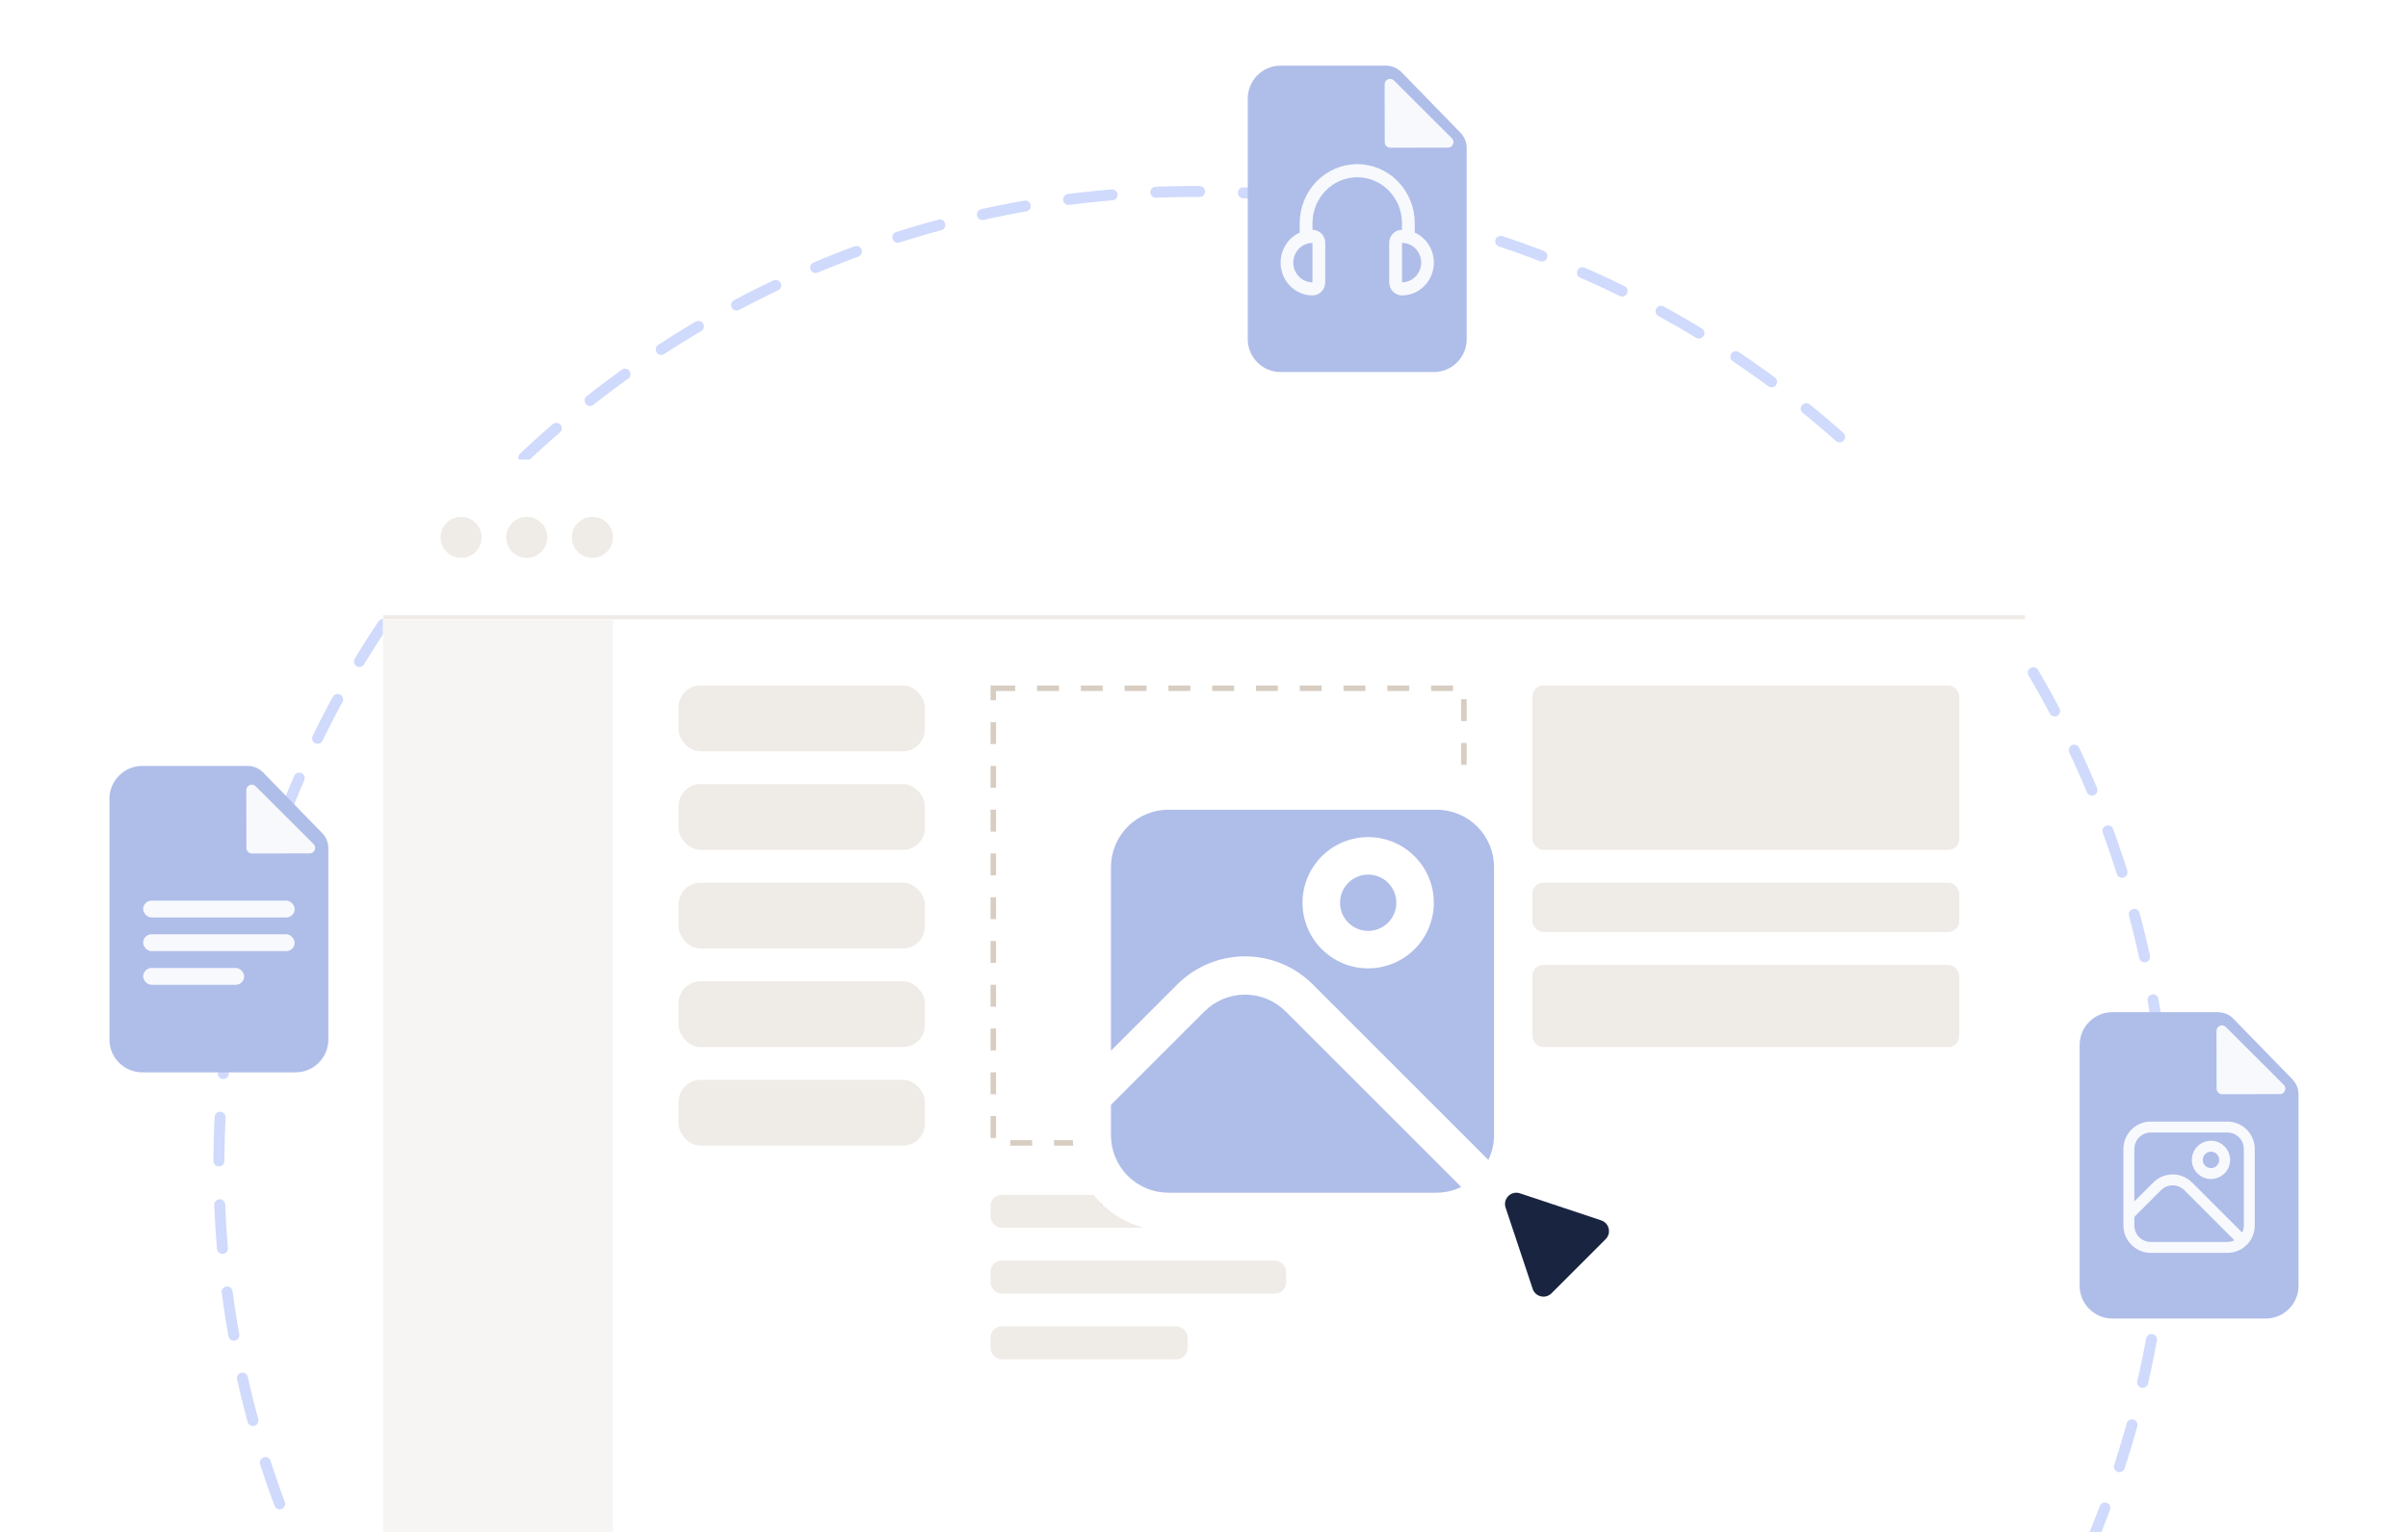 <svg width="440" height="280" viewBox="0 0 440 280" fill="none" xmlns="http://www.w3.org/2000/svg">
<g clip-path="url(#clip0_1475_49)">
<circle cx="218" cy="213" r="178" stroke="#CFDAFC" stroke-width="2" stroke-linecap="round" stroke-dasharray="8 8"/>
<g filter="url(#filter0_d_1475_49)">
<rect x="70" y="80" width="300" height="214" rx="8" fill="white"/>
<ellipse cx="84.25" cy="94.217" rx="3.75" ry="3.741" fill="#EFEBE7"/>
<ellipse cx="96.25" cy="94.217" rx="3.75" ry="3.741" fill="#EFEBE7"/>
<ellipse cx="108.25" cy="94.217" rx="3.75" ry="3.741" fill="#EFEBE7"/>
<rect x="70" y="108.434" width="300" height="0.748" fill="#EFEBE7"/>
<rect x="70" y="109.284" width="42" height="184.716" fill="#F7F5F3"/>
<rect x="124" y="121.298" width="45" height="12.014" rx="4" fill="#EFEBE7"/>
<rect x="181.5" y="121.798" width="86" height="83.098" stroke="#D7CDC1" stroke-dasharray="4 4"/>
<rect x="181" y="214.407" width="54" height="6.007" rx="2" fill="#EFEBE7"/>
<rect x="181" y="226.421" width="54" height="6.007" rx="2" fill="#EFEBE7"/>
<rect x="181" y="238.435" width="36" height="6.007" rx="2" fill="#EFEBE7"/>
<rect x="124" y="139.319" width="45" height="12.014" rx="4" fill="#EFEBE7"/>
<rect x="124" y="157.34" width="45" height="12.014" rx="4" fill="#EFEBE7"/>
<rect x="124" y="175.361" width="45" height="12.014" rx="4" fill="#EFEBE7"/>
<rect x="124" y="193.382" width="45" height="12.014" rx="4" fill="#EFEBE7"/>
<rect x="280" y="121.298" width="78" height="30.035" rx="2" fill="#EFEBE7"/>
<rect x="280" y="157.34" width="78" height="9.011" rx="2" fill="#EFEBE7"/>
<rect x="280" y="172.358" width="78" height="15.018" rx="2" fill="#EFEBE7"/>
<g filter="url(#filter1_d_1475_49)">
<path d="M274.75 138.568H201.25V212.154H274.75V138.568Z" fill="#AFBDE9"/>
<path d="M262.5 133H213.5C208.86 133.006 204.412 134.851 201.132 138.132C197.851 141.412 196.006 145.86 196 150.5V199.5C196.006 204.14 197.851 208.588 201.132 211.868C204.412 215.149 208.86 216.994 213.5 217H262.5C267.14 216.994 271.588 215.149 274.868 211.868C278.149 208.588 279.994 204.14 280 199.5V150.5C279.994 145.86 278.149 141.412 274.868 138.132C271.588 134.851 267.14 133.006 262.5 133ZM213.5 140H262.5C265.285 140 267.955 141.106 269.925 143.075C271.894 145.045 273 147.715 273 150.5V199.5C272.994 201.059 272.635 202.597 271.95 203.997L239.879 171.927C238.254 170.301 236.325 169.012 234.202 168.132C232.078 167.253 229.802 166.8 227.503 166.8C225.205 166.8 222.929 167.253 220.805 168.132C218.682 169.012 216.753 170.301 215.127 171.927L203 184.051V150.5C203 147.715 204.106 145.045 206.075 143.075C208.045 141.106 210.715 140 213.5 140ZM213.5 210C210.715 210 208.045 208.894 206.075 206.925C204.106 204.955 203 202.285 203 199.5V193.949L220.073 176.876C221.048 175.9 222.206 175.126 223.48 174.598C224.755 174.07 226.121 173.798 227.5 173.798C228.879 173.798 230.245 174.07 231.52 174.598C232.794 175.126 233.952 175.9 234.927 176.876L266.997 208.95C265.597 209.635 264.059 209.994 262.5 210H213.5Z" fill="white"/>
<path d="M250 169C252.373 169 254.693 168.296 256.667 166.978C258.64 165.659 260.178 163.785 261.087 161.592C261.995 159.399 262.232 156.987 261.769 154.659C261.306 152.331 260.164 150.193 258.485 148.515C256.807 146.836 254.669 145.694 252.341 145.231C250.013 144.768 247.601 145.005 245.408 145.913C243.215 146.822 241.341 148.36 240.022 150.333C238.704 152.307 238 154.627 238 157C238 160.183 239.264 163.235 241.515 165.485C243.765 167.736 246.817 169 250 169ZM250 151.857C251.017 151.857 252.011 152.159 252.857 152.724C253.703 153.289 254.362 154.092 254.751 155.032C255.141 155.972 255.242 157.006 255.044 158.003C254.846 159.001 254.356 159.917 253.637 160.637C252.917 161.356 252.001 161.846 251.003 162.044C250.006 162.242 248.972 162.141 248.032 161.751C247.092 161.362 246.289 160.703 245.724 159.857C245.159 159.011 244.857 158.017 244.857 157C244.857 155.636 245.399 154.328 246.363 153.363C247.328 152.399 248.636 151.857 250 151.857Z" fill="white"/>
</g>
<path d="M280.061 231.583L275.11 216.729C274.57 215.11 276.11 213.57 277.729 214.11L292.583 219.061C294.044 219.548 294.481 221.401 293.393 222.49L283.49 232.393C282.401 233.481 280.548 233.044 280.061 231.583Z" fill="#192440"/>
</g>
<path d="M20 146C20 142.686 22.686 140 26 140H45.235C46.315 140 47.348 140.436 48.101 141.209L58.865 152.26C59.593 153.007 60 154.008 60 155.051V168V190C60 193.314 57.314 196 54 196H26C22.686 196 20 193.314 20 190V146Z" fill="#AFBDE9"/>
<path opacity="0.9" d="M46.711 143.708C46.08 143.078 45.003 143.526 45.004 144.418L45.024 154.997C45.025 155.552 45.476 156.001 46.031 156L56.589 155.981C57.48 155.98 57.924 154.903 57.294 154.274L46.711 143.708Z" fill="white"/>
<rect opacity="0.9" x="26.154" y="164.615" width="27.692" height="3.077" rx="1.538" fill="white"/>
<rect opacity="0.9" x="26.154" y="170.769" width="27.692" height="3.077" rx="1.538" fill="white"/>
<rect opacity="0.9" x="26.154" y="176.923" width="18.462" height="3.077" rx="1.538" fill="white"/>
<path d="M228 18C228 14.686 230.686 12 234 12H253.235C254.314 12 255.348 12.436 256.101 13.209L266.865 24.26C267.593 25.007 268 26.008 268 27.051V40V62C268 65.314 265.314 68 262 68H234C230.686 68 228 65.314 228 62V18Z" fill="#AFBDE9"/>
<path opacity="0.9" d="M254.711 14.708C254.08 14.078 253.003 14.526 253.004 15.418L253.024 25.997C253.025 26.552 253.476 27.001 254.031 27L264.589 26.981C265.479 26.98 265.924 25.903 265.294 25.274L254.711 14.708Z" fill="white"/>
<path opacity="0.9" d="M258.513 42.509V40.8C258.513 37.936 257.405 35.189 255.434 33.163C253.462 31.138 250.788 30 248 30C245.212 30 242.538 31.138 240.566 33.163C238.595 35.189 237.487 37.936 237.487 40.8V42.509C236.262 43.063 235.259 44.033 234.647 45.256C234.034 46.479 233.85 47.88 234.123 49.227C234.397 50.573 235.113 51.782 236.15 52.651C237.188 53.52 238.484 53.996 239.823 54C240.443 54 241.037 53.747 241.475 53.297C241.913 52.847 242.159 52.236 242.159 51.6V44.4C242.159 43.764 241.913 43.153 241.475 42.703C241.037 42.253 240.443 42 239.823 42V40.8C239.823 38.572 240.685 36.436 242.218 34.86C243.752 33.285 245.831 32.4 248 32.4C250.169 32.4 252.248 33.285 253.782 34.86C255.315 36.436 256.177 38.572 256.177 40.8V42C255.557 42 254.963 42.253 254.525 42.703C254.087 43.153 253.841 43.764 253.841 44.4V51.6C253.841 52.236 254.087 52.847 254.525 53.297C254.963 53.747 255.557 54 256.177 54C257.516 53.996 258.812 53.52 259.85 52.651C260.887 51.782 261.603 50.573 261.877 49.227C262.15 47.88 261.966 46.479 261.353 45.256C260.741 44.033 259.738 43.063 258.513 42.509ZM239.823 51.6C238.894 51.6 238.002 51.221 237.345 50.546C236.688 49.87 236.319 48.955 236.319 48C236.319 47.045 236.688 46.13 237.345 45.454C238.002 44.779 238.894 44.4 239.823 44.4V51.6ZM256.177 51.6V44.4C257.106 44.4 257.998 44.779 258.655 45.454C259.312 46.13 259.681 47.045 259.681 48C259.681 48.955 259.312 49.87 258.655 50.546C257.998 51.221 257.106 51.6 256.177 51.6Z" fill="white"/>
<path d="M380 191C380 187.686 382.686 185 386 185H405.235C406.314 185 407.348 185.436 408.101 186.209L418.865 197.26C419.593 198.007 420 199.008 420 200.051V213V235C420 238.314 417.314 241 414 241H386C382.686 241 380 238.314 380 235V191Z" fill="#AFBDE9"/>
<path opacity="0.9" d="M406.711 187.708C406.08 187.078 405.003 187.526 405.004 188.418L405.024 198.997C405.025 199.552 405.476 200.001 406.031 200L416.589 199.981C417.479 199.98 417.924 198.903 417.294 198.274L406.711 187.708Z" fill="white"/>
<g opacity="0.9">
<path d="M407 205H393C391.674 205.002 390.404 205.529 389.466 206.466C388.529 207.404 388.002 208.674 388 210V224C388.002 225.326 388.529 226.596 389.466 227.534C390.404 228.471 391.674 228.998 393 229H407C408.326 228.998 409.596 228.471 410.534 227.534C411.471 226.596 411.998 225.326 412 224V210C411.998 208.674 411.471 207.404 410.534 206.466C409.596 205.529 408.326 205.002 407 205ZM393 207H407C407.796 207 408.559 207.316 409.121 207.879C409.684 208.441 410 209.204 410 210V224C409.998 224.445 409.896 224.885 409.7 225.285L400.537 216.122C400.073 215.658 399.521 215.289 398.915 215.038C398.308 214.786 397.658 214.657 397.001 214.657C396.344 214.657 395.694 214.786 395.087 215.038C394.481 215.289 393.929 215.658 393.465 216.122L390 219.586V210C390 209.204 390.316 208.441 390.879 207.879C391.441 207.316 392.204 207 393 207ZM393 227C392.204 227 391.441 226.684 390.879 226.121C390.316 225.559 390 224.796 390 224V222.414L394.878 217.536C395.157 217.257 395.487 217.036 395.852 216.885C396.216 216.734 396.606 216.657 397 216.657C397.394 216.657 397.784 216.734 398.148 216.885C398.513 217.036 398.843 217.257 399.122 217.536L408.285 226.7C407.885 226.896 407.445 226.998 407 227H393Z" fill="white"/>
<path d="M404 215.5C404.692 215.5 405.369 215.295 405.944 214.91C406.52 214.526 406.969 213.979 407.234 213.339C407.498 212.7 407.568 211.996 407.433 211.317C407.298 210.638 406.964 210.015 406.475 209.525C405.985 209.036 405.362 208.702 404.683 208.567C404.004 208.432 403.3 208.502 402.661 208.766C402.021 209.031 401.474 209.48 401.09 210.055C400.705 210.631 400.5 211.308 400.5 212C400.5 212.928 400.869 213.818 401.525 214.475C402.182 215.131 403.072 215.5 404 215.5ZM404 210.5C404.297 210.5 404.587 210.588 404.833 210.753C405.08 210.918 405.272 211.152 405.386 211.426C405.499 211.7 405.529 212.002 405.471 212.293C405.413 212.584 405.27 212.851 405.061 213.061C404.851 213.27 404.584 213.413 404.293 213.471C404.002 213.529 403.7 213.499 403.426 213.386C403.152 213.272 402.918 213.08 402.753 212.833C402.588 212.587 402.5 212.297 402.5 212C402.5 211.602 402.658 211.221 402.939 210.939C403.221 210.658 403.602 210.5 404 210.5Z" fill="white"/>
</g>
</g>
<defs>
<filter id="filter0_d_1475_49" x="54" y="68" width="332" height="246" filterUnits="userSpaceOnUse" color-interpolation-filters="sRGB">
<feFlood flood-opacity="0" result="BackgroundImageFix"/>
<feColorMatrix in="SourceAlpha" type="matrix" values="0 0 0 0 0 0 0 0 0 0 0 0 0 0 0 0 0 0 127 0" result="hardAlpha"/>
<feOffset dy="4"/>
<feGaussianBlur stdDeviation="8"/>
<feColorMatrix type="matrix" values="0 0 0 0 0 0 0 0 0 0 0 0 0 0 0 0 0 0 0.12 0"/>
<feBlend mode="normal" in2="BackgroundImageFix" result="effect1_dropShadow_1475_49"/>
<feBlend mode="normal" in="SourceGraphic" in2="effect1_dropShadow_1475_49" result="shape"/>
</filter>
<filter id="filter1_d_1475_49" x="180" y="121" width="116" height="116" filterUnits="userSpaceOnUse" color-interpolation-filters="sRGB">
<feFlood flood-opacity="0" result="BackgroundImageFix"/>
<feColorMatrix in="SourceAlpha" type="matrix" values="0 0 0 0 0 0 0 0 0 0 0 0 0 0 0 0 0 0 127 0" result="hardAlpha"/>
<feOffset dy="4"/>
<feGaussianBlur stdDeviation="8"/>
<feColorMatrix type="matrix" values="0 0 0 0 0 0 0 0 0 0 0 0 0 0 0 0 0 0 0.12 0"/>
<feBlend mode="normal" in2="BackgroundImageFix" result="effect1_dropShadow_1475_49"/>
<feBlend mode="normal" in="SourceGraphic" in2="effect1_dropShadow_1475_49" result="shape"/>
</filter>
<clipPath id="clip0_1475_49">
<rect width="440" height="280" fill="white"/>
</clipPath>
</defs>
</svg>
